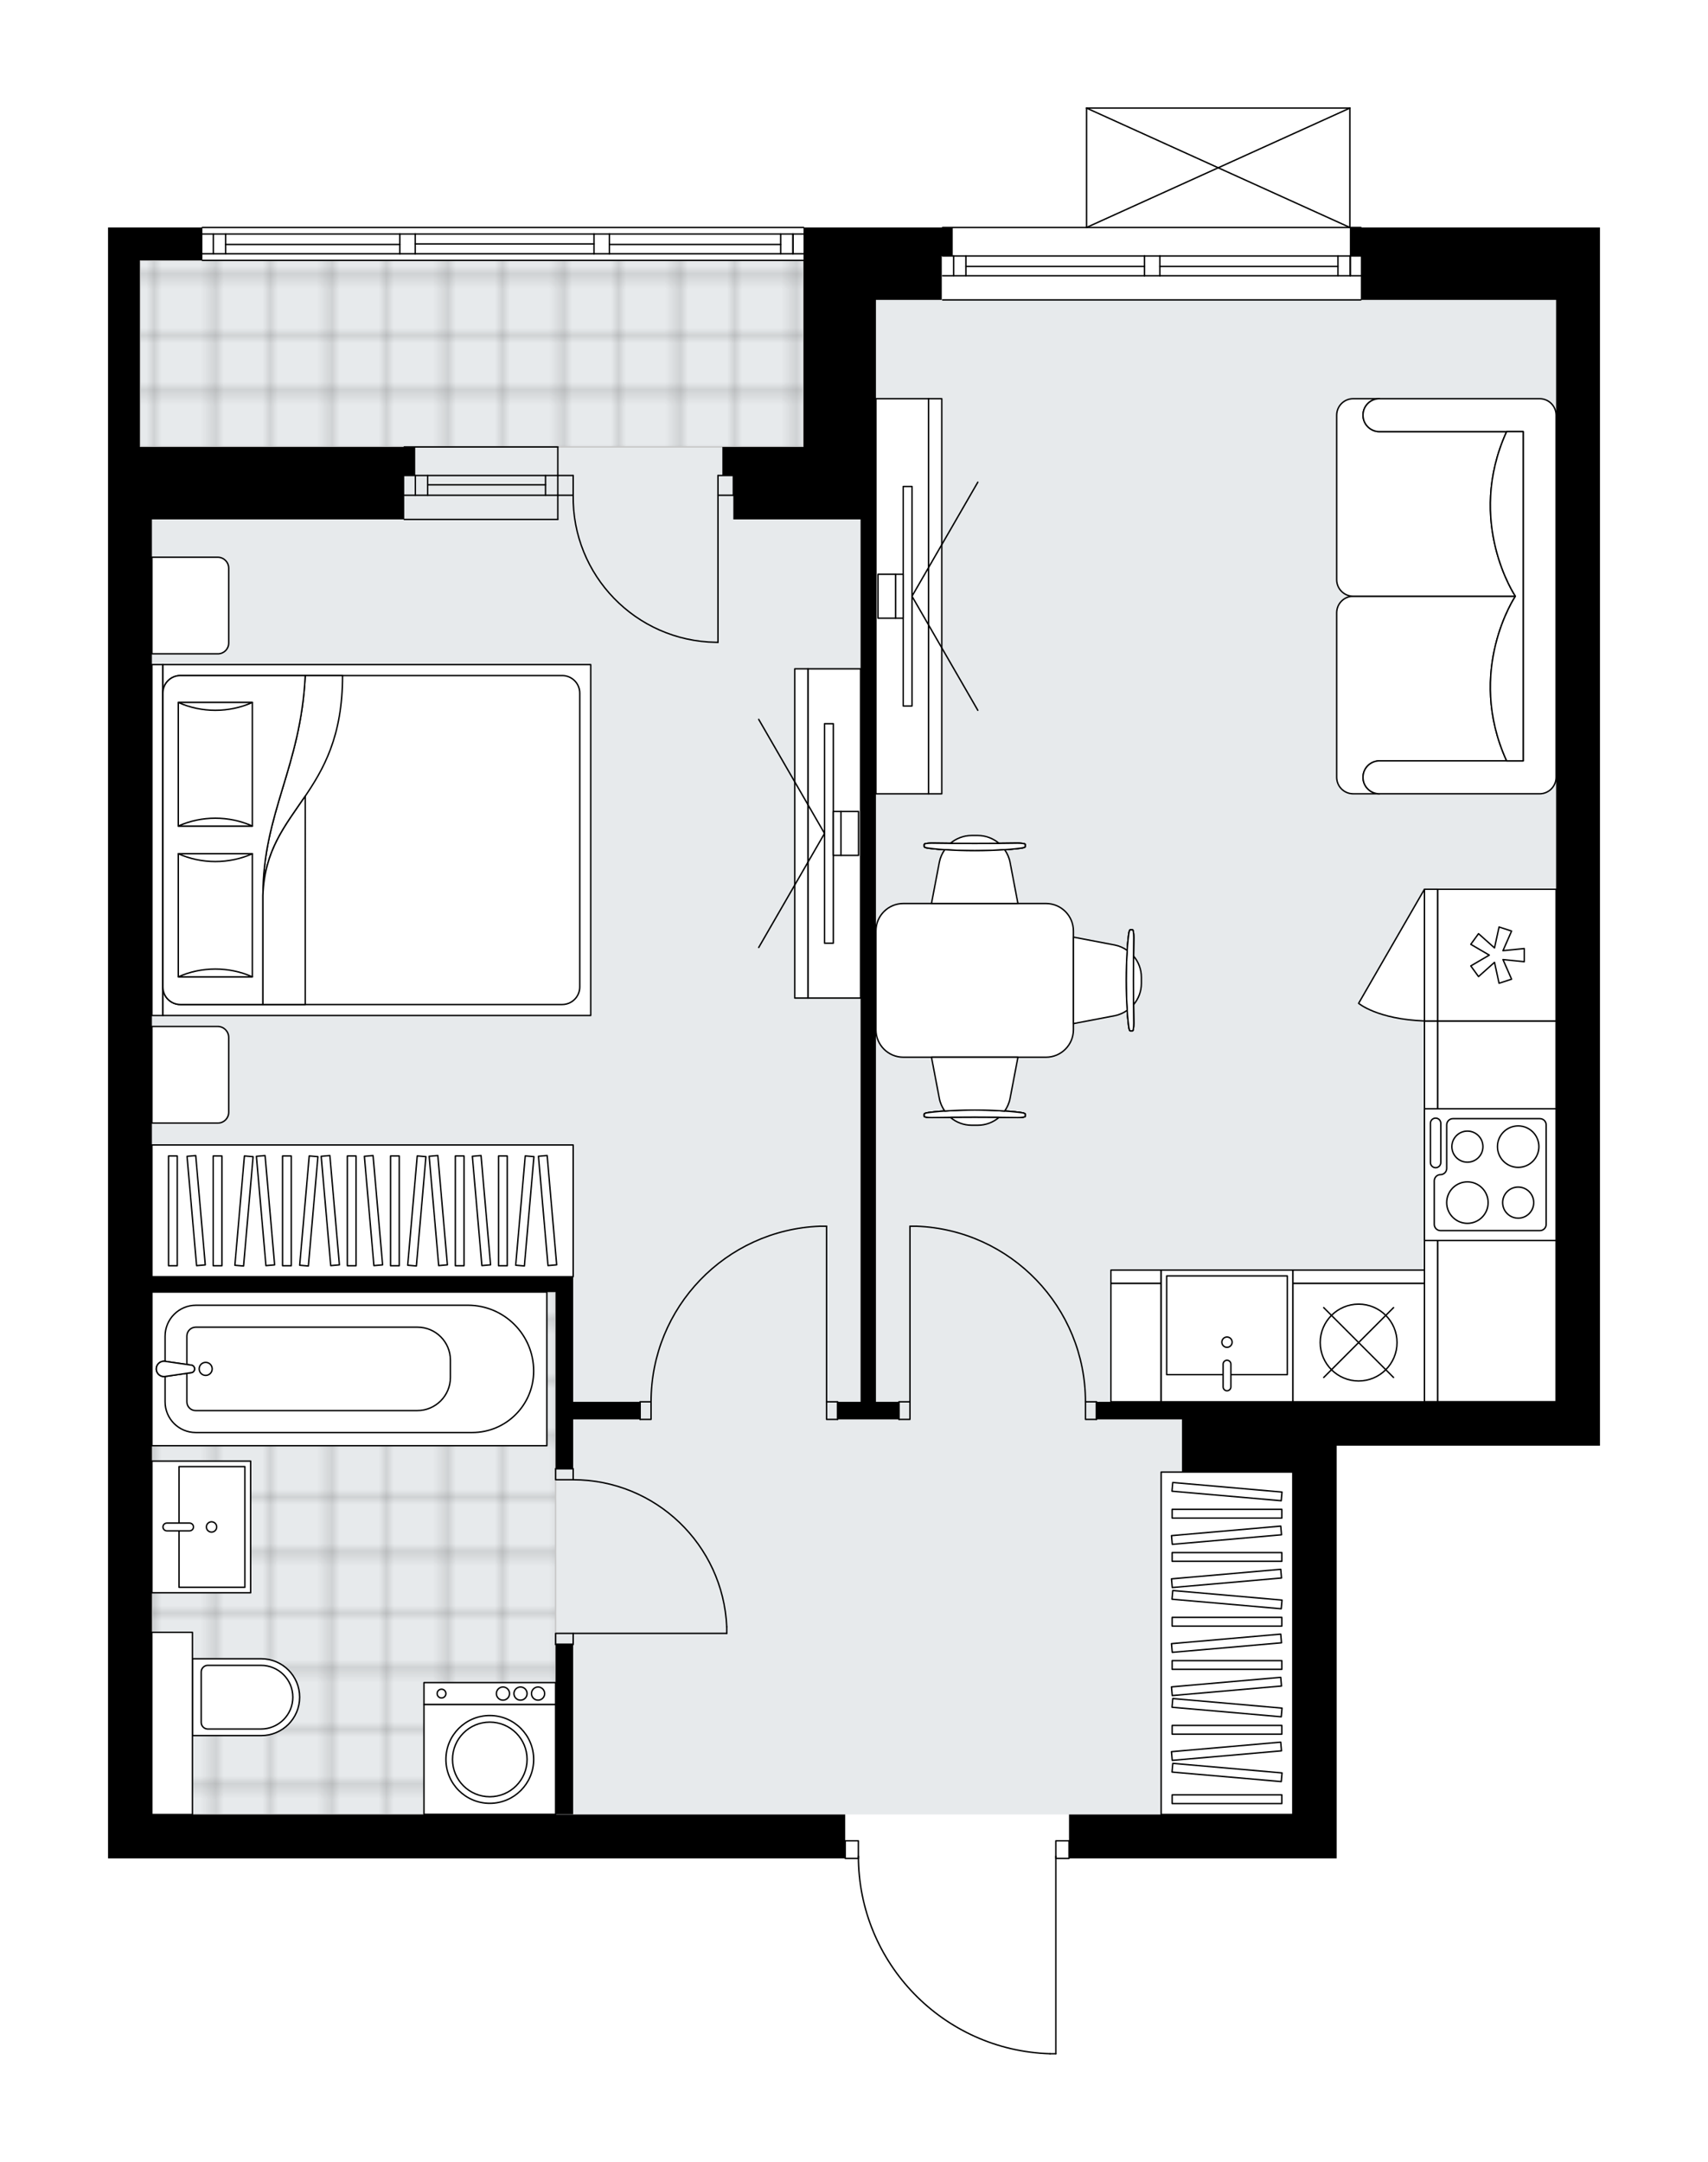<svg xmlns="http://www.w3.org/2000/svg" xmlns:xlink="http://www.w3.org/1999/xlink" height="2000px" id="Layer_1" style="enable-background:new 0 0 1580.91 2000;" version="1.1" viewBox="0 0 1580.91 2000" width="1580.91px" x="0px" y="0px" xml:space="preserve">
<style type="text/css">
	.st0{fill:none;}
	.st1{opacity:0.25;fill:none;stroke:#070606;stroke-width:0.4;stroke-miterlimit:10;}
	.st2{fill:#FFFFFF;}
	.st3{fill:#E7EAEC;}
	.st4{fill:url(#SVGID_1_);stroke:#C8C8C8;stroke-width:1.3;stroke-miterlimit:10;}
	
		.st5{fill:url(#SVGID_00000114771514266201042220000010916478185767322250_);stroke:#C8C8C8;stroke-width:1.3;stroke-miterlimit:10;}
	.st6{fill:none;stroke:#000000;stroke-width:1.3;stroke-linecap:round;stroke-linejoin:round;stroke-miterlimit:10;}
	.st7{fill:#FFFFFF;stroke:#000000;stroke-width:1.3;stroke-linecap:round;stroke-linejoin:round;stroke-miterlimit:10;}
	.st8{fill:none;stroke:#000000;stroke-width:1.3;stroke-linecap:round;stroke-linejoin:round;}
	.st9{fill:none;stroke:#000000;stroke-width:1.3;stroke-linecap:round;stroke-linejoin:round;stroke-dasharray:10.156,10.156;}
	.st10{font-family:'Arial-BoldMT','Arial'; font-weight:bold;}
	.st11{font-size:106.437px;}
	.st12{font-size:90.062px;}
	.st13{font-family: 'ArialMT','Arial';}
	.st14{font-size:40px;}
</style>
<pattern height="14.57" id="New_Pattern_Swatch_2" patternUnits="userSpaceOnUse" style="overflow:visible;" viewBox="7.49 -22.06 14.57 14.57" width="14.57" x="-209.42" y="-0.36">
	<g>
		<rect class="st0" height="14.57" width="14.57" x="7.49" y="-22.06" />
		<g>
			<rect class="st1" height="7.29" width="7.29" x="14.77" y="-7.49" />
		</g>
		<g>
			<rect class="st1" height="7.29" width="7.29" x="0.2" y="-7.49" />
		</g>
		<g>
			<rect class="st1" height="7.29" width="7.29" x="22.06" y="-14.77" />
		</g>
		<g>
			<rect class="st1" height="7.29" width="7.29" x="7.49" y="-14.77" />
			<rect class="st1" height="7.29" width="7.29" x="14.77" y="-22.06" />
		</g>
		<g>
			<rect class="st1" height="7.29" width="7.29" x="0.2" y="-22.06" />
		</g>
		<g>
			<rect class="st1" height="7.29" width="7.29" x="22.06" y="-29.35" />
		</g>
		<g>
			<rect class="st1" height="7.29" width="7.29" x="7.49" y="-29.35" />
		</g>
	</g>
</pattern>
<path class="st2" d="M1480.91,210.43v26.4v40.62V1337.5h-40.62h-203.08v24.37v357.41h-40.62H990.12  c0,0.36-0.29,0.65-0.65,0.65h-11.53V1900c0,0.36-0.29,0.65-0.65,0.65h-5.32c-0.01,0-0.01,0-0.02,0  c-47.97-1.42-92.8-21.17-126.23-55.6c-32.8-33.79-51.13-78.13-51.81-125.12h-11.57c-0.36,0-0.65-0.29-0.65-0.65H100v-16.25v-24.37  v-0.02v-191.89v-0.04v-200.05V480.52v-40.62v-26.4V240.89v-30.46h86.67c0-0.36,0.29-0.65,0.65-0.65h556.43  c0.36,0,0.65,0.29,0.65,0.65h127.29h0.17c0-0.36,0.29-0.65,0.65-0.65h132.56V100c0,0,0-0.01,0-0.01c0-0.04,0.01-0.07,0.02-0.11  c0.01-0.05,0.01-0.1,0.03-0.15c0,0,0,0,0-0.01c0.01-0.02,0.03-0.04,0.04-0.06c0.03-0.05,0.06-0.1,0.1-0.14  c0.03-0.03,0.07-0.05,0.1-0.07c0.04-0.02,0.07-0.05,0.11-0.07c0.05-0.02,0.1-0.02,0.15-0.03c0.03,0,0.06-0.02,0.09-0.02h243.67  c0,0,0,0,0,0h0.02c0.03,0,0.06,0.01,0.09,0.02c0.05,0.01,0.1,0.01,0.15,0.03c0.04,0.02,0.08,0.05,0.11,0.07  c0.03,0.02,0.07,0.04,0.09,0.06c0.04,0.04,0.07,0.09,0.1,0.14c0.01,0.02,0.03,0.04,0.04,0.06c0,0,0,0,0,0.01  c0.02,0.05,0.02,0.1,0.03,0.15c0.01,0.04,0.02,0.07,0.02,0.11c0,0,0,0.01,0,0.01v109.78h9.5c0.36,0,0.65,0.29,0.65,0.65H1480.91z" id="background" />
<g id="floor">
	<polygon class="st3" points="1440.3,1296.89 1440.3,277.45 743.75,277.45 743.75,240.89 129.45,240.89 129.45,413.51    140.61,413.51 140.61,1510.11 140.61,1510.11 140.61,1678.67 1196.61,1678.67 1196.61,1361.87 1094.05,1361.87 1094.05,1296.89     " />
	<pattern id="SVGID_1_" patternTransform="matrix(0 7.164 -7.164 0 -44616.855 44633.402)" xlink:href="#New_Pattern_Swatch_2">
	</pattern>
	<polygon class="st4" points="129.45,240.89 129.45,413.51 743.75,413.51 743.75,240.89  " />
	
		<pattern id="SVGID_00000005244901782412534750000016518744678854893217_" patternTransform="matrix(0 7.164 -7.164 0 -44616.855 44633.402)" xlink:href="#New_Pattern_Swatch_2">
	</pattern>
	
		<polygon points="   514.27,1678.67 514.27,1195.35 282.2,1195.35 178.18,1195.35 140.61,1195.35 140.61,1510.12 140.61,1510.12 140.61,1678.67  " style="fill:url(#SVGID_00000005244901782412534750000016518744678854893217_);stroke:#C8C8C8;stroke-width:1.3;stroke-miterlimit:10;" />
	<g id="LINE_00000155146571482527646360000013883366397257610897_">
		<line class="st6" x1="516.3" x2="374.15" y1="458.18" y2="458.18" />
	</g>
	<g id="LINE_00000052819970924111383390000004119086047249063569_">
		<line class="st6" x1="516.3" x2="374.15" y1="439.91" y2="439.91" />
	</g>
	<g id="LINE_00000108999688940756567450000016082566991316301722_">
		<line class="st6" x1="504.93" x2="395.82" y1="448.55" y2="448.55" />
	</g>
	<g id="LINE_00000086664041682296944600000012562856315743343505_">
		<line class="st6" x1="384.45" x2="384.45" y1="458.18" y2="439.91" />
	</g>
	<g id="LINE_00000080172880988732912020000006014250239264242831_">
		<line class="st6" x1="504.93" x2="504.93" y1="458.18" y2="439.91" />
	</g>
	<g id="LINE_00000077289163845271616420000017009510897618829495_">
		<line class="st6" x1="516.3" x2="374.15" y1="480.52" y2="480.52" />
	</g>
	<g id="LINE_00000174570450708763155950000001371221988810267311_">
		<line class="st6" x1="374.15" x2="516.3" y1="413.51" y2="413.51" />
	</g>
	<g id="LINE_00000066515622219004168730000010496613326064399523_">
		<line class="st6" x1="395.82" x2="395.82" y1="458.2" y2="439.92" />
	</g>
	<g id="LINE_00000127009811915689494230000014549110634676700840_">
		<line class="st6" x1="516.3" x2="516.3" y1="480.52" y2="413.51" />
	</g>
	<g id="LINE_00000029730198293880578390000000531109966816641201_">
		<line class="st6" x1="743.75" x2="187.32" y1="240.89" y2="240.89" />
	</g>
	<g id="LINE_00000093145793613640855270000017451443700049998209_">
		<line class="st6" x1="733.96" x2="733.96" y1="234.8" y2="216.52" />
	</g>
	<g id="LINE_00000021824117497932934460000014405412911023890569_">
		<line class="st6" x1="197.48" x2="197.48" y1="234.8" y2="216.52" />
	</g>
	<g id="LINE_00000027568123241638178880000007169152682092144257_">
		<line class="st6" x1="564.03" x2="722.59" y1="226.17" y2="226.17" />
	</g>
	<g id="LINE_00000137848245940918403630000018211517356790433455_">
		<line class="st6" x1="208.85" x2="370.09" y1="226.17" y2="226.17" />
	</g>
	<g id="LINE_00000000195688944393121580000004324589595267958401_">
		<line class="st6" x1="208.85" x2="208.85" y1="216.52" y2="234.8" />
	</g>
	<g id="LINE_00000172404225544105910310000006830102780942149287_">
		<line class="st6" x1="733.96" x2="733.96" y1="234.8" y2="216.52" />
	</g>
	<g id="LINE_00000045600771691238516310000000236219328820273077_">
		<line class="st6" x1="722.59" x2="722.59" y1="216.52" y2="234.8" />
	</g>
	<g id="LINE_00000016765347177909253510000015444828799897343145_">
		<line class="st6" x1="549.81" x2="549.81" y1="234.8" y2="216.52" />
	</g>
	<g id="LINE_00000135663035520283924750000015323458600333673885_">
		<line class="st6" x1="549.81" x2="564.03" y1="216.52" y2="216.52" />
	</g>
	<g id="LINE_00000123404666723116704760000014139091563125617564_">
		<line class="st6" x1="564.03" x2="564.03" y1="216.52" y2="234.8" />
	</g>
	<g id="LINE_00000155146501690946818490000008321046341791142805_">
		<line class="st6" x1="564.03" x2="549.81" y1="234.8" y2="234.8" />
	</g>
	<g id="LINE_00000090983664210304696360000002528063310470712991_">
		<line class="st6" x1="187.32" x2="743.75" y1="210.43" y2="210.43" />
	</g>
	<g id="LINE_00000178922414612114692160000005589459085209718689_">
		<line class="st6" x1="370.09" x2="370.09" y1="234.8" y2="216.52" />
	</g>
	<g id="LINE_00000139292968268368759070000010826505676122657704_">
		<line class="st6" x1="370.09" x2="384.31" y1="216.52" y2="216.52" />
	</g>
	<g id="LINE_00000171694545621055129400000010501878404232052389_">
		<line class="st6" x1="384.31" x2="384.31" y1="216.52" y2="234.8" />
	</g>
	<g id="LINE_00000181045659510878525450000011481993621131589028_">
		<line class="st6" x1="384.31" x2="370.09" y1="234.8" y2="234.8" />
	</g>
	<g id="LINE_00000070103131883961107830000018109207240675253152_">
		<line class="st6" x1="384.31" x2="549.81" y1="225.66" y2="225.66" />
	</g>
	<g id="LWPOLYLINE_00000032630917487971314780000000117571911806821001_">
		<line class="st6" x1="370.09" x2="187.32" y1="234.8" y2="234.8" />
	</g>
	<g id="LWPOLYLINE_00000085209948625929938370000016728288876992016312_">
		<line class="st6" x1="384.31" x2="549.81" y1="234.8" y2="234.8" />
	</g>
	<g id="LWPOLYLINE_00000175311675526089496650000000365253257159311271_">
		<line class="st6" x1="564.03" x2="743.75" y1="234.8" y2="234.8" />
	</g>
	<g id="LWPOLYLINE_00000161614326148557023700000000998837000147604370_">
		<line class="st6" x1="370.09" x2="187.32" y1="216.52" y2="216.52" />
	</g>
	<g id="LWPOLYLINE_00000127758589273482778130000008383206392786315435_">
		<line class="st6" x1="384.31" x2="549.81" y1="216.52" y2="216.52" />
	</g>
	<g id="LWPOLYLINE_00000050650151123888221730000007874586579936651443_">
		<line class="st6" x1="564.03" x2="743.75" y1="216.52" y2="216.52" />
	</g>
	<g id="LINE_00000000201735533578876460000018022468275051423924_">
		<line class="st6" x1="1259.56" x2="872.51" y1="277.45" y2="277.45" />
	</g>
	<g id="LINE_00000005965084860448729170000016980201000724166529_">
		<line class="st6" x1="872.51" x2="1059.34" y1="236.83" y2="236.83" />
	</g>
	<g id="LINE_00000026161667066616723700000011323260120489699458_">
		<line class="st6" x1="1073.55" x2="1259.56" y1="236.83" y2="236.83" />
	</g>
	<g id="LINE_00000182503109469045583960000003830792962257338508_">
		<line class="st6" x1="1249.77" x2="1249.77" y1="255.11" y2="236.83" />
	</g>
	<g id="LINE_00000127762875203714004750000003495406797233604736_">
		<line class="st6" x1="882.66" x2="882.66" y1="255.11" y2="236.83" />
	</g>
	<g id="LINE_00000176754701828432941090000018346309640503270039_">
		<line class="st6" x1="872.51" x2="1059.34" y1="255.11" y2="255.11" />
	</g>
	<g id="LINE_00000036946851217194320020000005753994063160885384_">
		<line class="st6" x1="1073.55" x2="1259.56" y1="255.11" y2="255.11" />
	</g>
	<g id="LINE_00000018207708526786953110000012323401635986624947_">
		<line class="st6" x1="1073.55" x2="1238.4" y1="246.48" y2="246.48" />
	</g>
	<g id="LINE_00000077290433253400395530000011020619970949806255_">
		<line class="st6" x1="894.03" x2="1059.34" y1="246.48" y2="246.48" />
	</g>
	<g id="LINE_00000031907973288366598050000012421533156495338659_">
		<line class="st6" x1="894.03" x2="894.03" y1="236.83" y2="255.11" />
	</g>
	<g id="LINE_00000116194324445717528210000018367038620241353095_">
		<line class="st6" x1="1249.77" x2="1249.77" y1="255.11" y2="236.83" />
	</g>
	<g id="LINE_00000142865654715971363590000002146088130703368849_">
		<line class="st6" x1="1238.4" x2="1238.4" y1="236.83" y2="255.11" />
	</g>
	<g id="LINE_00000110466845911649347680000016782754496008007358_">
		<line class="st6" x1="1059.34" x2="1059.34" y1="255.11" y2="236.83" />
	</g>
	<g id="LINE_00000132772778544205251490000001960615902023492018_">
		<line class="st6" x1="1059.34" x2="1073.55" y1="236.83" y2="236.83" />
	</g>
	<g id="LINE_00000132811038112712806640000004581304639182812074_">
		<line class="st6" x1="1073.55" x2="1073.55" y1="236.83" y2="255.11" />
	</g>
	<g id="LINE_00000098205298502056645390000014261107761056930979_">
		<line class="st6" x1="1073.55" x2="1059.34" y1="255.11" y2="255.11" />
	</g>
	<g id="LINE_00000098205935192345557750000004029043330848214207_">
		<line class="st6" x1="872.51" x2="1259.56" y1="210.43" y2="210.43" />
	</g>
	<g id="LWPOLYLINE_00000067220577167351353030000000524985270110640004_">
		<rect class="st6" height="10.15" width="16.25" x="514.27" y="1511.13" />
	</g>
	<g id="LWPOLYLINE_00000034049072329497208000000002027985864404527256_">
		<rect class="st6" height="10.15" width="16.25" x="514.27" y="1358.82" />
	</g>
	<g id="LINE_00000044856753588605467820000005721686965127752064_">
		<line class="st6" x1="530.52" x2="514.27" y1="1521.28" y2="1521.28" />
	</g>
	<g id="LINE_00000052071740090578139830000013240028682255832991_">
		<line class="st6" x1="530.52" x2="514.27" y1="1358.82" y2="1358.82" />
	</g>
	<g id="LINE_00000139270248101021455700000016880666780221833125_">
		<line class="st6" x1="530.52" x2="672.67" y1="1511.13" y2="1511.13" />
	</g>
	<g id="ARC_00000178924178966325028800000004749381071865450681_">
		<path class="st6" d="M530.52,1368.98c76.14,0.05,138.77,59.99,142.15,136.06" />
	</g>
	<g id="LINE_00000044157632713128051490000016312965834699029938_">
		<line class="st6" x1="672.67" x2="672.67" y1="1511.13" y2="1505.04" />
	</g>
	<g id="LWPOLYLINE_00000049913107883736491940000017232270565625880207_">
		<rect class="st6" height="16.25" width="10.15" x="765.07" y="1296.89" />
	</g>
	<g id="LWPOLYLINE_00000098213517883043088020000005432547934202326184_">
		<rect class="st6" height="16.25" width="10.15" x="592.46" y="1296.89" />
	</g>
	<g id="LINE_00000172409984431054608160000001606475538670741894_">
		<line class="st6" x1="775.23" x2="775.23" y1="1296.89" y2="1313.13" />
	</g>
	<g id="LINE_00000109718286596618137370000018340621585397678469_">
		<line class="st6" x1="592.46" x2="592.46" y1="1296.89" y2="1313.13" />
	</g>
	<g id="LINE_00000002352519803035332740000016640322188018478490_">
		<line class="st6" x1="765.07" x2="765.07" y1="1296.89" y2="1134.43" />
	</g>
	<g id="LINE_00000042014031617178603990000014796123026592751797_">
		<line class="st6" x1="758.98" x2="765.07" y1="1134.43" y2="1134.43" />
	</g>
	<g id="ARC_00000005258234303302269860000015155322793329033612_">
		<path class="st6" d="M602.61,1296.89c0.04-87.36,69.08-159.08,156.37-162.46" />
	</g>
	<g id="LWPOLYLINE_00000168824430929761308720000009346796293425418909_">
		<rect class="st6" height="16.25" width="10.15" x="832.09" y="1296.89" />
	</g>
	<g id="LWPOLYLINE_00000080919792083364817860000002282339474956159361_">
		<rect class="st6" height="16.25" width="10.15" x="1004.7" y="1296.89" />
	</g>
	<g id="LINE_00000096059128599892034800000005924605340370092473_">
		<line class="st6" x1="832.09" x2="832.09" y1="1296.89" y2="1313.13" />
	</g>
	<g id="LINE_00000080904800724636835970000010688401140521484177_">
		<line class="st6" x1="1014.85" x2="1014.85" y1="1296.89" y2="1313.13" />
	</g>
	<g id="LINE_00000051357534732559394940000010560145091790691980_">
		<line class="st6" x1="842.24" x2="842.24" y1="1296.89" y2="1134.43" />
	</g>
	<g id="LINE_00000129163673710303899410000003790019554142732694_">
		<line class="st6" x1="848.33" x2="842.24" y1="1134.43" y2="1134.43" />
	</g>
	<g id="ARC_00000044894132983716596830000011785130217881196460_">
		<path class="st6" d="M848.33,1134.43c87.29,3.38,156.32,75.1,156.37,162.46" />
	</g>
	<g id="LWPOLYLINE_00000084505403320952339040000017873479045820400027_">
		<rect class="st6" height="16.25" width="12.18" x="782.33" y="1703.04" />
	</g>
	<g id="LWPOLYLINE_00000108301748164611333750000014017043544771273631_">
		<rect class="st6" height="16.25" width="12.18" x="977.29" y="1703.04" />
	</g>
	<g id="LWPOLYLINE_00000176012602266549157230000005265759533578727854_">
		<path class="st6" d="M971.96,1900c-98.84-2.93-177.44-83.89-177.44-182.77" />
	</g>
	<g id="LINE_00000049211356895450125310000017977981047657066683_">
		<line class="st6" x1="977.29" x2="977.29" y1="1717.23" y2="1900" />
	</g>
	<g id="LINE_00000065766284991681825750000006022666676934319007_">
		<line class="st6" x1="977.29" x2="971.96" y1="1900" y2="1900" />
	</g>
	<g id="ARC_00000044145005829818691640000007031057294603081900_">
		<path class="st6" d="M664.55,594.24c-0.66,0-1.33-0.01-1.99-0.01c-74.03-1.11-133.14-62.02-132.04-136.05" />
	</g>
	<g id="LINE_00000019662517786808915550000016041427201761456281_">
		<line class="st6" x1="664.55" x2="664.55" y1="458.18" y2="594.24" />
	</g>
	<g id="LINE_00000124862498241834333840000015513971647495760034_">
		<line class="st6" x1="516.3" x2="530.52" y1="458.18" y2="458.18" />
	</g>
	<g id="LINE_00000104695690872407592720000014771810108629377980_">
		<line class="st6" x1="530.52" x2="530.52" y1="458.18" y2="439.91" />
	</g>
	<g id="LINE_00000109745123482200005850000014931749915796123799_">
		<line class="st6" x1="530.52" x2="516.3" y1="439.91" y2="439.91" />
	</g>
	<g id="LINE_00000003827448560108757540000016167134887512594866_">
		<line class="st6" x1="678.77" x2="664.55" y1="439.91" y2="439.91" />
	</g>
	<g id="LINE_00000080885412486474579370000012725292198749934749_">
		<line class="st6" x1="664.55" x2="664.55" y1="439.91" y2="458.18" />
	</g>
	<g id="LINE_00000080191113587607013760000012463389962482262712_">
		<line class="st6" x1="664.55" x2="678.77" y1="458.18" y2="458.18" />
	</g>
	<g id="LINE_00000105389769957416744510000010418812441049768882_">
		<line class="st6" x1="678.77" x2="678.77" y1="439.91" y2="458.18" />
	</g>
	<g id="LINE_00000026865821242918030670000017444570625823799445_">
		<line class="st6" x1="1005.72" x2="1249.41" y1="100" y2="100" />
	</g>
	<g id="LINE_00000142135234240378097350000007695618138664610224_">
		<line class="st6" x1="1249.41" x2="1249.41" y1="100" y2="210.43" />
	</g>
	<g id="LINE_00000167393487494567520170000016324511821720916134_">
		<line class="st6" x1="1005.72" x2="1005.72" y1="210.43" y2="100" />
	</g>
	<g id="LWPOLYLINE_00000052090529964449455570000005466847327674314169_">
		<line class="st6" x1="1249.41" x2="1005.72" y1="210.43" y2="100" />
	</g>
	<g id="LWPOLYLINE_00000002364063772550121990000009030370439381351586_">
		<line class="st6" x1="1005.72" x2="1249.41" y1="210.43" y2="100" />
	</g>
	<g>
		<rect height="157.22" width="16.22" x="514.27" y="1521.28" />
		<polygon points="1249.41,210.43 1249.41,236.83 1259.56,236.83 1259.56,277.45 1440.3,277.45 1440.3,1296.89 1237.22,1296.89     1214.88,1296.89 1160.05,1296.89 1116.39,1296.89 1094.05,1296.89 1094.05,1296.89 1014.85,1296.89 1014.85,1313.13     1094.05,1313.13 1094.05,1361.87 1196.61,1361.87 1196.61,1678.67 989.47,1678.67 989.47,1719.28 1196.61,1719.28     1237.22,1719.28 1237.22,1361.87 1237.22,1337.5 1440.3,1337.5 1480.91,1337.5 1480.91,277.45 1480.91,236.83 1480.91,210.43       " />
		<polygon points="743.75,210.43 743.75,277.45 743.75,413.51 678.77,413.51 668.61,413.51 668.61,439.91 678.77,439.91     678.77,480.52 796.55,480.52 796.55,1296.89 775.23,1296.89 775.23,1313.13 832.09,1313.13 832.09,1296.89 810.76,1296.89     810.76,480.52 810.76,413.51 810.76,277.45 871.69,277.45 871.69,236.83 881.84,236.83 881.84,210.43 871.69,210.43   " />
		<polygon points="140.62,1486.76 140.62,1473.82 140.62,1195.35 514.27,1195.35 514.27,1358.82 530.52,1358.82 530.52,1313.13     592.46,1313.13 592.46,1296.89 530.52,1296.89 530.52,1181.13 514.27,1181.13 140.62,1181.13 140.62,480.52 374.15,480.52     374.15,439.91 384.31,439.91 384.31,413.51 129.45,413.51 129.45,240.89 187.32,240.89 187.32,210.43 100,210.43 100,240.89     100,413.51 100,439.91 100,480.52 100,1473.82 100,1486.76 100,1678.67 100,1691.55 100,1719.28 782.33,1719.28 782.33,1678.67     140.62,1678.67   " />
	</g>
</g>
<g id="mebel">
	<g>
		
			<rect class="st7" height="109.66" transform="matrix(-1.836970e-16 1 -1 -1.836970e-16 2506.143 -264.791)" width="352.25" x="1209.34" y="1065.85" />
		
			<rect class="st7" height="12.18" transform="matrix(-1.836970e-16 1 -1 -1.836970e-16 2445.221 -203.869)" width="352.25" x="1148.42" y="1114.58" />
	</g>
	<g>
		
			<rect class="st7" height="109.66" transform="matrix(-1 -1.224647e-16 1.224647e-16 -1 2103.011 2484.111)" width="46.5" x="1028.26" y="1187.23" />
		
			<rect class="st7" height="12.18" transform="matrix(-1 -1.224647e-16 1.224647e-16 -1 2103.011 2362.266)" width="46.5" x="1028.26" y="1175.04" />
	</g>
	<g>
		<path class="st7" d="M277.35,1570.14L277.35,1570.14c0,19.63-15.91,35.54-35.54,35.54h-63.7v-71.08h63.7    C261.44,1534.6,277.35,1550.51,277.35,1570.14z" />
		
			<rect class="st7" height="37.57" transform="matrix(-3.072485e-13 -1 1 -3.072485e-13 -1435.097 1753.753)" width="168.55" x="75.05" y="1575.64" />
		<path class="st7" d="M271.05,1570.14L271.05,1570.14c0,16.26-13.18,29.45-29.45,29.45h-49.27c-3.36,0-6.09-2.73-6.09-6.09v-46.71    c0-3.36,2.73-6.09,6.09-6.09h49.27C257.87,1540.69,271.05,1553.88,271.05,1570.14z" />
	</g>
	<g>
		
			<rect class="st7" height="20.31" transform="matrix(-1 -1.224647e-16 1.224647e-16 -1 906.703 3133.618)" width="121.85" x="392.43" y="1556.66" />
		
			<rect class="st7" height="101.54" transform="matrix(-1 -1.224647e-16 1.224647e-16 -1 906.703 3255.463)" width="121.85" x="392.43" y="1576.96" />
		<g id="CIRCLE_00000054953229691522941570000005083022807777318804_">
			<circle class="st7" cx="453.35" cy="1627.73" r="40.62" />
		</g>
		<g id="CIRCLE_00000172428099837497411390000005959336330837474975_">
			<circle class="st7" cx="453.35" cy="1627.73" r="34.52" />
		</g>
		<g id="CIRCLE_00000067920192781888352740000012096438702655963815_">
			<circle class="st7" cx="408.67" cy="1566.81" r="4.06" />
		</g>
		<g id="CIRCLE_00000073707108305078727040000009801516090072116866_">
			<circle class="st7" cx="465.54" cy="1566.81" r="6.09" />
		</g>
		<g id="CIRCLE_00000115499556958068386430000003357124744700327321_">
			<circle class="st7" cx="481.78" cy="1566.81" r="6.09" />
		</g>
		<g id="CIRCLE_00000176008825675270248300000003441266138492033458_">
			<circle class="st7" cx="498.03" cy="1566.81" r="6.09" />
		</g>
	</g>
	<g>
		
			<rect class="st7" height="365.54" transform="matrix(6.123234e-17 -1 1 6.123234e-17 -943.041 1589.807)" width="142.15" x="252.31" y="1083.66" />
		<g id="ARC_00000124869639635019688430000013554993655246956186_">
			<path class="st7" d="M152.79,1273.44c-0.68,0.1-1.37,0.1-2.05,0c-3.87-0.57-6.56-4.16-5.99-8.04s4.16-6.56,8.04-5.99l24.8,3.62     c1.15,0.34,2.04,1.24,2.38,2.38c0.56,1.88-0.51,3.85-2.38,4.41L152.79,1273.44z" />
		</g>
		<path class="st7" d="M152.8,1236.17v23.24l24.79,3.62c1.15,0.34,2.04,1.24,2.38,2.38c0.56,1.88-0.51,3.85-2.38,4.41l-24.79,3.62    v23.45c0,15.7,12.73,28.43,28.43,28.43h255.83c31.43,0,56.9-25.48,56.9-56.9c0-33.62-27.26-60.88-60.88-60.88H181.44    C165.62,1207.53,152.8,1220.35,152.8,1236.17z" />
		<path class="st7" d="M172.96,1236.11v26.25l4.62,0.67c1.15,0.34,2.04,1.24,2.38,2.38c0.56,1.88-0.51,3.85-2.38,4.41l-4.62,0.67    v26.39c0,4.49,3.64,8.12,8.12,8.12h205.15c16.93,0,30.65-13.72,30.65-30.65v-16.06c0-16.82-13.64-30.46-30.46-30.46h-205.2    C176.66,1227.84,172.96,1231.54,172.96,1236.11z" />
		<g id="ARC_00000124853473404452425830000011652588787870020268_">
			<path class="st7" d="M152.79,1273.44c-0.68,0.1-1.37,0.1-2.05,0c-3.87-0.57-6.56-4.16-5.99-8.04s4.16-6.56,8.04-5.99l24.8,3.62     c1.15,0.34,2.04,1.24,2.38,2.38c0.56,1.88-0.51,3.85-2.38,4.41L152.79,1273.44z" />
		</g>
		<circle class="st7" cx="190.37" cy="1266.42" r="6.03" />
	</g>
	<g>
		
			<rect class="st7" height="91.38" transform="matrix(8.982688e-11 -1 1 8.982688e-11 -1226.332 1598.946)" width="121.85" x="125.38" y="1366.95" />
		
			<rect class="st7" height="60.92" transform="matrix(8.984109e-11 -1 1 8.984109e-11 -1216.468 1608.851)" width="111.69" x="140.35" y="1382.2" />
		<path class="st7" d="M179.07,1412.66L179.07,1412.66c0,1.98-1.61,3.59-3.59,3.59h-21.06c-1.98,0-3.59-1.61-3.59-3.59l0,0    c0-1.98,1.61-3.59,3.59-3.59h21.06C177.46,1409.07,179.07,1410.68,179.07,1412.66z" />
		<circle class="st7" cx="195.8" cy="1412.66" r="4.77" />
	</g>
	<g>
		
			<rect class="st7" height="121.85" transform="matrix(-1.836970e-16 1 -1 -1.836970e-16 2466.078 -292.672)" width="121.85" x="1318.45" y="1025.78" />
		<path class="st7" d="M1425.35,1034.92h-80.55c-3.18,0-5.75,2.58-5.75,5.75v40.28c0,3.18-2.58,5.75-5.75,5.75h0    c-3.18,0-5.75,2.58-5.75,5.75v40.28c0,3.18,2.58,5.75,5.75,5.75h92.06c3.18,0,5.75-2.58,5.75-5.75v-92.06    C1431.1,1037.49,1428.53,1034.92,1425.35,1034.92z" />
		<path class="st7" d="M1324.01,1075.51v-36.3c0-2.65,2.15-4.79,4.79-4.79l0,0c2.65,0,4.79,2.15,4.79,4.79v36.3    c0,2.65-2.15,4.79-4.79,4.79l0,0C1326.16,1080.3,1324.01,1078.15,1324.01,1075.51z" />
		<circle class="st7" cx="1405.21" cy="1060.81" r="19.18" />
		<circle class="st7" cx="1358.22" cy="1112.59" r="19.18" />
		<circle class="st7" cx="1358.22" cy="1060.81" r="14.38" />
		<circle class="st7" cx="1405.21" cy="1112.59" r="14.38" />
	</g>
	<g>
		
			<rect class="st7" height="109.66" transform="matrix(-1 -1.224647e-16 1.224647e-16 -1 2515.06 2484.111)" width="121.85" x="1196.61" y="1187.23" />
		
			<rect class="st7" height="12.18" transform="matrix(-1 -1.224647e-16 1.224647e-16 -1 2515.06 2362.266)" width="121.85" x="1196.61" y="1175.04" />
		<circle class="st7" cx="1257.53" cy="1242.06" r="35.54" />
		<line class="st7" x1="1225.22" x2="1289.84" y1="1274.36" y2="1209.75" />
		<line class="st7" x1="1225.22" x2="1289.84" y1="1209.75" y2="1274.36" />
	</g>
	<g>
		
			<rect class="st7" height="109.66" transform="matrix(6.123234e-17 -1 1 6.123234e-17 501.84 2269.095)" width="121.85" x="1324.54" y="828.8" />
		
			<rect class="st7" height="12.18" transform="matrix(6.123234e-17 -1 1 6.123234e-17 440.917 2208.172)" width="121.85" x="1263.62" y="877.54" />
		<polygon class="st7" points="1391.14,887.75 1410.85,889.72 1410.85,877.54 1391.14,879.51 1399.11,861.37 1387.52,857.6     1383.3,876.96 1368.51,863.78 1361.35,873.64 1378.46,883.63 1361.35,893.62 1368.51,903.48 1383.3,890.3 1387.52,909.65     1399.11,905.89   " />
		<path class="st7" d="M1318.45,822.7l-60.92,105.52c0,0,17.15,14.7,60.92,16.32V822.7z" />
	</g>
	<g>
		
			<rect class="st7" height="121.85" transform="matrix(-1 -1.224647e-16 1.224647e-16 -1 2271.361 2471.926)" width="121.85" x="1074.75" y="1175.04" />
		
			<rect class="st7" height="91.38" transform="matrix(-1 -1.224647e-16 1.224647e-16 -1 2271.403 2452.158)" width="111.69" x="1079.86" y="1180.39" />
		<path class="st7" d="M1135.7,1258.43L1135.7,1258.43c1.98,0,3.59,1.61,3.59,3.59v21.06c0,1.98-1.61,3.59-3.59,3.59l0,0    c-1.98,0-3.59-1.61-3.59-3.59v-21.06C1132.11,1260.04,1133.72,1258.43,1135.7,1258.43z" />
		<circle class="st7" cx="1135.7" cy="1241.7" r="4.77" />
	</g>
	<g>
		<g>
			
				<rect class="st7" height="48.74" transform="matrix(-4.719976e-11 1 -1 -4.719976e-11 1386.749 -283.517)" width="365.54" x="652.37" y="527.25" />
			
				<rect class="st7" height="12.18" transform="matrix(-4.563213e-11 1 -1 -4.563213e-11 1417.21 -313.978)" width="365.54" x="682.83" y="545.52" />
		</g>
		<g>
			<g>
				<g id="LINE_00000070113120103100340380000000121910763391833230_">
					<line class="st7" x1="844.14" x2="905.06" y1="551.62" y2="446.09" />
				</g>
				<g id="LINE_00000127765299719810546690000009491266489056905355_">
					<line class="st7" x1="844.14" x2="905.06" y1="551.62" y2="657.14" />
				</g>
			</g>
			
				<rect class="st7" height="203.08" transform="matrix(-1 -1.224647e-16 1.224647e-16 -1 1680.152 1103.232)" width="8.12" x="836.01" y="450.08" />
			<rect class="st7" height="40.62" width="7.11" x="828.91" y="531.31" />
			
				<rect class="st7" height="40.62" transform="matrix(-1 -1.224647e-16 1.224647e-16 -1 1641.568 1103.232)" width="16.25" x="812.66" y="531.31" />
		</g>
	</g>
	<g>
		<g>
			
				<rect class="st7" height="48.74" transform="matrix(1.587995e-10 -1 1 1.587995e-10 1.131 1543.229)" width="304.61" x="619.87" y="746.68" />
			
				<rect class="st7" height="12.18" transform="matrix(1.569185e-10 -1 1 1.569185e-10 -29.331 1512.768)" width="304.61" x="589.41" y="764.96" />
		</g>
		<g>
			<g>
				<g id="LINE_00000003813594546775923270000000552924873086604212_">
					<line class="st7" x1="763.18" x2="702.25" y1="771.05" y2="876.57" />
				</g>
				<g id="LINE_00000121239667793915844900000009375180045353537192_">
					<line class="st7" x1="763.18" x2="702.25" y1="771.05" y2="665.53" />
				</g>
			</g>
			<rect class="st7" height="203.08" width="8.12" x="763.18" y="669.51" />
			
				<rect class="st7" height="40.62" transform="matrix(-1 -8.982827e-11 8.982827e-11 -1 1549.704 1542.098)" width="7.11" x="771.3" y="750.74" />
			<rect class="st7" height="40.62" width="16.25" x="778.41" y="750.74" />
		</g>
	</g>
	<g>
		<rect class="st7" height="316.8" width="121.85" x="1074.76" y="1361.87" />
		<g>
			<rect class="st7" height="8.07" width="101.54" x="1084.92" y="1396.38" />
			<rect class="st7" height="8.07" width="101.54" x="1084.92" y="1436.36" />
			<rect class="st7" height="8.07" width="101.54" x="1084.92" y="1496.33" />
			<rect class="st7" height="8.07" width="101.54" x="1084.92" y="1536.32" />
			<rect class="st7" height="8.07" width="101.54" x="1084.92" y="1596.29" />
			
				<rect class="st7" height="8.07" transform="matrix(0.996 0.087 -0.087 0.996 124.633 -93.728)" width="101.54" x="1084.92" y="1376.38" />
			
				<rect class="st7" height="8.07" transform="matrix(0.996 0.087 -0.087 0.996 133.345 -93.348)" width="101.54" x="1084.92" y="1476.34" />
			
				<rect class="st7" height="8.07" transform="matrix(0.996 0.087 -0.087 0.996 142.057 -92.968)" width="101.54" x="1084.92" y="1576.3" />
			
				<rect class="st7" height="8.07" transform="matrix(0.996 -0.087 0.087 0.996 -119.475 104.386)" width="101.54" x="1084.92" y="1416.37" />
			
				<rect class="st7" height="8.07" transform="matrix(0.996 -0.087 0.087 0.996 -122.959 104.539)" width="101.54" x="1084.92" y="1456.35" />
			
				<rect class="st7" height="8.07" transform="matrix(0.996 -0.087 0.087 0.996 -128.186 104.767)" width="101.54" x="1084.92" y="1516.32" />
			
				<rect class="st7" height="8.07" transform="matrix(0.996 -0.087 0.087 0.996 -131.671 104.919)" width="101.54" x="1084.92" y="1556.31" />
			
				<rect class="st7" height="8.07" transform="matrix(0.996 0.087 -0.087 0.996 147.284 -92.74)" width="101.54" x="1084.92" y="1636.27" />
			
				<rect class="st7" height="8.07" transform="matrix(0.996 -0.087 0.087 0.996 -136.898 105.147)" width="101.54" x="1084.92" y="1616.28" />
			<rect class="st7" height="8.07" width="101.54" x="1084.92" y="1660.49" />
		</g>
	</g>
	<g>
		
			<rect class="st7" height="389.9" transform="matrix(-1.439579e-10 1 -1 -1.439579e-10 1455.778 784.643)" width="121.85" x="274.64" y="925.26" />
		<g>
			
				<rect class="st7" height="8.07" transform="matrix(-1.347528e-10 1 -1 -1.347528e-10 1585.695 654.726)" width="101.54" x="414.72" y="1116.18" />
			
				<rect class="st7" height="8.07" transform="matrix(-1.347528e-10 1 -1 -1.347528e-10 1545.712 694.708)" width="101.54" x="374.73" y="1116.18" />
			
				<rect class="st7" height="8.07" transform="matrix(-1.347617e-10 1 -1 -1.347617e-10 1485.738 754.683)" width="101.54" x="314.76" y="1116.18" />
			
				<rect class="st7" height="8.07" transform="matrix(-1.347617e-10 1 -1 -1.347617e-10 1445.755 794.665)" width="101.54" x="274.78" y="1116.18" />
			
				<rect class="st7" height="8.07" transform="matrix(-1.347528e-10 1 -1 -1.347528e-10 1385.781 854.64)" width="101.54" x="214.8" y="1116.18" />
			
				<rect class="st7" height="8.07" transform="matrix(-0.087 0.996 -0.996 -0.087 1643.736 734.214)" width="101.54" x="434.71" y="1116.18" />
			
				<rect class="st7" height="8.07" transform="matrix(-0.087 0.996 -0.996 -0.087 1535.067 833.791)" width="101.54" x="334.75" y="1116.18" />
			
				<rect class="st7" height="8.07" transform="matrix(-0.087 0.996 -0.996 -0.087 1426.398 933.368)" width="101.54" x="234.79" y="1116.18" />
			
				<rect class="st7" height="8.07" transform="matrix(0.087 0.996 -0.996 0.087 1522.613 578.779)" width="101.54" x="394.72" y="1116.18" />
			
				<rect class="st7" height="8.07" transform="matrix(0.087 0.996 -0.996 0.087 1486.115 618.61)" width="101.54" x="354.74" y="1116.18" />
			
				<rect class="st7" height="8.07" transform="matrix(0.087 0.996 -0.996 0.087 1431.368 678.356)" width="101.54" x="294.77" y="1116.18" />
			
				<rect class="st7" height="8.07" transform="matrix(0.087 0.996 -0.996 0.087 1394.87 718.187)" width="101.54" x="254.78" y="1116.18" />
			
				<rect class="st7" height="8.07" transform="matrix(-0.087 0.996 -0.996 -0.087 1361.196 993.114)" width="101.54" x="174.82" y="1116.18" />
			
				<rect class="st7" height="8.07" transform="matrix(0.087 0.996 -0.996 0.087 1340.123 777.933)" width="101.54" x="194.81" y="1116.18" />
			
				<rect class="st7" height="8.07" transform="matrix(0.087 0.996 -0.996 0.087 1578.474 517.818)" width="101.54" x="455.92" y="1116.18" />
			
				<rect class="st7" height="8.07" transform="matrix(-1.347617e-10 1 -1 -1.347617e-10 1321.578 918.842)" width="101.54" x="150.6" y="1116.18" />
			
				<rect class="st7" height="8.07" transform="matrix(-1.347528e-10 1 -1 -1.347528e-10 1280.248 960.172)" width="101.54" x="109.27" y="1116.18" />
			
				<rect class="st7" height="8.07" transform="matrix(0.087 0.996 -0.996 0.087 1281.516 841.891)" width="101.54" x="130.61" y="1116.18" />
		</g>
	</g>
	<g>
		<path class="st7" d="M211.69,1029.03v-69.24c0-5.61-4.55-10.15-10.15-10.15h-60.92v89.35h61.11    C207.23,1038.99,211.69,1034.53,211.69,1029.03z" />
		<path class="st7" d="M211.69,594.91v-69.24c0-5.61-4.55-10.15-10.15-10.15h-60.92v89.35h61.11    C207.23,604.87,211.69,600.41,211.69,594.91z" />
		<g>
			
				<rect class="st7" height="10.15" transform="matrix(8.959262e-11 -1 1 8.959262e-11 -631.469 922.854)" width="324.64" x="-16.63" y="772.08" />
			
				<rect class="st7" height="396" transform="matrix(8.959262e-11 -1 1 8.959262e-11 -428.394 1125.929)" width="324.64" x="186.45" y="579.16" />
			<path class="st7" d="M150.77,913.08V641.24c0-8.97,7.27-16.25,16.25-16.25h353.35c8.97,0,16.25,7.27,16.25,16.25v271.84     c0,8.97-7.27,16.25-16.25,16.25H167.02C158.04,929.33,150.77,922.06,150.77,913.08z" />
			<path class="st7" d="M282.52,624.99c-4.16,84.91-39.15,126.99-39.17,203.45c2.77-81.81,73.85-90.54,73.7-203.45L282.52,624.99z" />
			<g>
				<path class="st7" d="M282.52,624.99c-4.16,84.91-39.15,126.99-39.17,203.45l0,100.89h-76.34c-8.97,0-16.25-7.27-16.25-16.25      V641.24c0-8.97,7.27-16.25,16.25-16.25L282.52,624.99L282.52,624.99z" />
			</g>
			
				<rect class="st7" height="68.57" transform="matrix(8.944451e-11 -1 1 8.944451e-11 -647.476 1046.082)" width="113.93" x="142.34" y="812.49" />
			<path class="st7" d="M233.59,789.82c-21.54,9.65-47.03,9.65-68.57,0H233.59z" />
			<path class="st7" d="M165.02,903.74c21.54-9.65,47.03-9.65,68.57,0L165.02,903.74z" />
			
				<rect class="st7" height="68.57" transform="matrix(9.001561e-11 -1 1 9.001561e-11 -507.744 906.35)" width="114.36" x="142.12" y="672.76" />
			<path class="st7" d="M233.59,649.86c-21.54,9.69-47.03,9.69-68.57,0H233.59z" />
			<path class="st7" d="M165.02,764.23c21.54-9.69,47.03-9.69,68.57,0H165.02z" />
			<g>
				<path class="st7" d="M243.35,828.44v100.89h39.17V736.56C264.04,763.87,244.77,786.61,243.35,828.44z" />
			</g>
		</g>
	</g>
	<g>
		<path class="st7" d="M836.15,835.88h132c14.02,0,25.38,11.36,25.38,25.38v91.44c0,14.02-11.36,25.38-25.38,25.38h-132    c-14.02,0-25.38-11.36-25.38-25.38v-91.44C810.76,847.24,822.13,835.88,836.15,835.88z" />
		<g>
			<g id="LINE_00000065794395585544012810000010444867263208982414_">
				<path class="st7" d="M859.95,1029.23c24.58-3.09,59.87-3.09,84.45,0c2.84,0.36,4.48,0.89,4.48,1.45v0.14v2.01      c0,0.6-3.18,1.09-7.11,1.09c-26.33-0.42-52.87-0.42-79.2,0c-3.93,0-7.11-0.49-7.11-1.09v-2.01v-0.14      C855.47,1030.13,857.11,1029.59,859.95,1029.23z" />
			</g>
			<g id="LINE_00000010269844359007874730000002509224482242809729_">
				<path class="st7" d="M859.95,1029.23c24.58-3.09,59.87-3.09,84.45,0c2.84,0.36,4.48,0.89,4.48,1.45v0.14v2.01      c0,0.6-3.18,1.09-7.11,1.09c-26.33-0.42-52.87-0.42-79.2,0c-3.93,0-7.11-0.49-7.11-1.09v-2.01v-0.14      C855.47,1030.13,857.11,1029.59,859.95,1029.23z" />
			</g>
			<g id="LINE_00000126301744850919028630000000893771417217912718_">
				<path class="st7" d="M859.95,1029.23c24.58-3.09,59.87-3.09,84.45,0c2.84,0.36,4.48,0.89,4.48,1.45v0.14v2.01      c0,0.6-3.18,1.09-7.11,1.09c-26.33-0.42-52.87-0.42-79.2,0c-3.93,0-7.11-0.49-7.11-1.09v-2.01v-0.14      C855.47,1030.13,857.11,1029.59,859.95,1029.23z" />
			</g>
			<path class="st7" d="M879.73,1033.8c5.35,4.52,12.22,7.22,19.65,7.22h5.6c7.42,0,14.3-2.7,19.65-7.22     C909.66,1033.66,894.69,1033.66,879.73,1033.8z" />
			<path class="st7" d="M862.17,978.08l7.29,38.18c0.82,4.31,2.62,8.2,5,11.63c17.62-1.24,37.82-1.24,55.44,0     c2.39-3.42,4.18-7.31,5-11.63l7.29-38.18H862.17z" />
		</g>
		<g>
			<g id="LINE_00000017483415906122944320000005424888662101851557_">
				<path class="st7" d="M1044.68,949.2c-3.09-24.58-3.09-59.87,0-84.45c0.36-2.84,0.89-4.48,1.45-4.48h0.14h2.01      c0.6,0,1.09,3.18,1.09,7.11c-0.42,26.33-0.42,52.87,0,79.2c0,3.93-0.49,7.11-1.09,7.11h-2.01h-0.14      C1045.57,953.69,1045.04,952.04,1044.68,949.2z" />
			</g>
			<g id="LINE_00000030445637115339359710000017271841433218294682_">
				<path class="st7" d="M1044.68,949.2c-3.09-24.58-3.09-59.87,0-84.45c0.36-2.84,0.89-4.48,1.45-4.48h0.14h2.01      c0.6,0,1.09,3.18,1.09,7.11c-0.42,26.33-0.42,52.87,0,79.2c0,3.93-0.49,7.11-1.09,7.11h-2.01h-0.14      C1045.57,953.69,1045.04,952.04,1044.68,949.2z" />
			</g>
			<g id="LINE_00000174579102733668095450000001617909057563883417_">
				<path class="st7" d="M1044.68,949.2c-3.09-24.58-3.09-59.87,0-84.45c0.36-2.84,0.89-4.48,1.45-4.48h0.14h2.01      c0.6,0,1.09,3.18,1.09,7.11c-0.42,26.33-0.42,52.87,0,79.2c0,3.93-0.49,7.11-1.09,7.11h-2.01h-0.14      C1045.57,953.69,1045.04,952.04,1044.68,949.2z" />
			</g>
			<path class="st7" d="M1049.24,929.43c4.52-5.35,7.22-12.22,7.22-19.65v-5.6c0-7.42-2.7-14.3-7.22-19.65     C1049.11,899.5,1049.11,914.46,1049.24,929.43z" />
			<path class="st7" d="M993.53,946.99l38.18-7.29c4.31-0.82,8.2-2.62,11.63-5c-1.24-17.62-1.24-37.82,0-55.44     c-3.42-2.39-7.31-4.18-11.63-5l-38.18-7.29V946.99z" />
		</g>
		<g>
			<g id="LINE_00000051369515118116922760000002922335475564695207_">
				<path class="st7" d="M944.4,784.73c-24.58,3.09-59.87,3.09-84.45,0c-2.84-0.36-4.48-0.89-4.48-1.45v-0.14v-2.01      c0-0.6,3.18-1.09,7.11-1.09c26.33,0.42,52.87,0.42,79.2,0c3.93,0,7.11,0.49,7.11,1.09v2.01v0.14      C948.88,783.84,947.24,784.37,944.4,784.73z" />
			</g>
			<g id="LINE_00000032638926288512909550000012886188027809881271_">
				<path class="st7" d="M944.4,784.73c-24.58,3.09-59.87,3.09-84.45,0c-2.84-0.36-4.48-0.89-4.48-1.45v-0.14v-2.01      c0-0.6,3.18-1.09,7.11-1.09c26.33,0.42,52.87,0.42,79.2,0c3.93,0,7.11,0.49,7.11,1.09v2.01v0.14      C948.88,783.84,947.24,784.37,944.4,784.73z" />
			</g>
			<g id="LINE_00000105406429880034865130000017176332424610536595_">
				<path class="st7" d="M944.4,784.73c-24.58,3.09-59.87,3.09-84.45,0c-2.84-0.36-4.48-0.89-4.48-1.45v-0.14v-2.01      c0-0.6,3.18-1.09,7.11-1.09c26.33,0.42,52.87,0.42,79.2,0c3.93,0,7.11,0.49,7.11,1.09v2.01v0.14      C948.88,783.84,947.24,784.37,944.4,784.73z" />
			</g>
			<path class="st7" d="M924.62,780.17c-5.35-4.52-12.22-7.22-19.65-7.22h-5.6c-7.42,0-14.3,2.7-19.65,7.22     C894.69,780.3,909.66,780.3,924.62,780.17z" />
			<path class="st7" d="M942.18,835.88l-7.29-38.18c-0.82-4.31-2.62-8.2-5-11.63c-17.62,1.24-37.82,1.24-55.44,0     c-2.39,3.42-4.18,7.31-5,11.63l-7.29,38.18H942.18z" />
		</g>
	</g>
	<g>
		<path class="st7" d="M1276.82,703.92L1276.82,703.92c-8.41,0-15.23,6.82-15.23,15.23v0c0,8.41,6.82,15.23,15.23,15.23l0,0h-24.31    c-8.44,0-15.29-6.84-15.29-15.29V566.92c0-8.42,6.89-15.3,15.3-15.3l150.11,0c0,0-46.2,68.68-8.1,152.3H1276.82z" />
		<path class="st7" d="M1276.82,399.31L1276.82,399.31c-8.41,0-15.23-6.82-15.23-15.23v0c0-8.41,6.82-15.23,15.23-15.23l0,0h-24.31    c-8.44,0-15.29,6.84-15.29,15.29v152.18c0,8.42,6.89,15.3,15.3,15.3l150.11,0c0,0-46.2-68.68-8.1-152.3H1276.82z" />
		<path class="st7" d="M1425.07,734.38h-148.25c-8.41,0-15.23-6.82-15.23-15.23v0c0-8.41,6.82-15.23,15.23-15.23h133.01V399.31    h-133.01c-8.41,0-15.23-6.82-15.23-15.23v0c0-8.41,6.82-15.23,15.23-15.23h148.25c8.41,0,15.23,6.82,15.23,15.23v335.07    C1440.3,727.53,1433.44,734.38,1425.07,734.38z" />
		<path class="st7" d="M1394.54,399.31c-38.11,83.62,8.1,152.3,8.1,152.3v0.01c0,0-46.2,68.68-8.1,152.3h15.3V399.31L1394.54,399.31    z" />
	</g>
</g>
</svg>